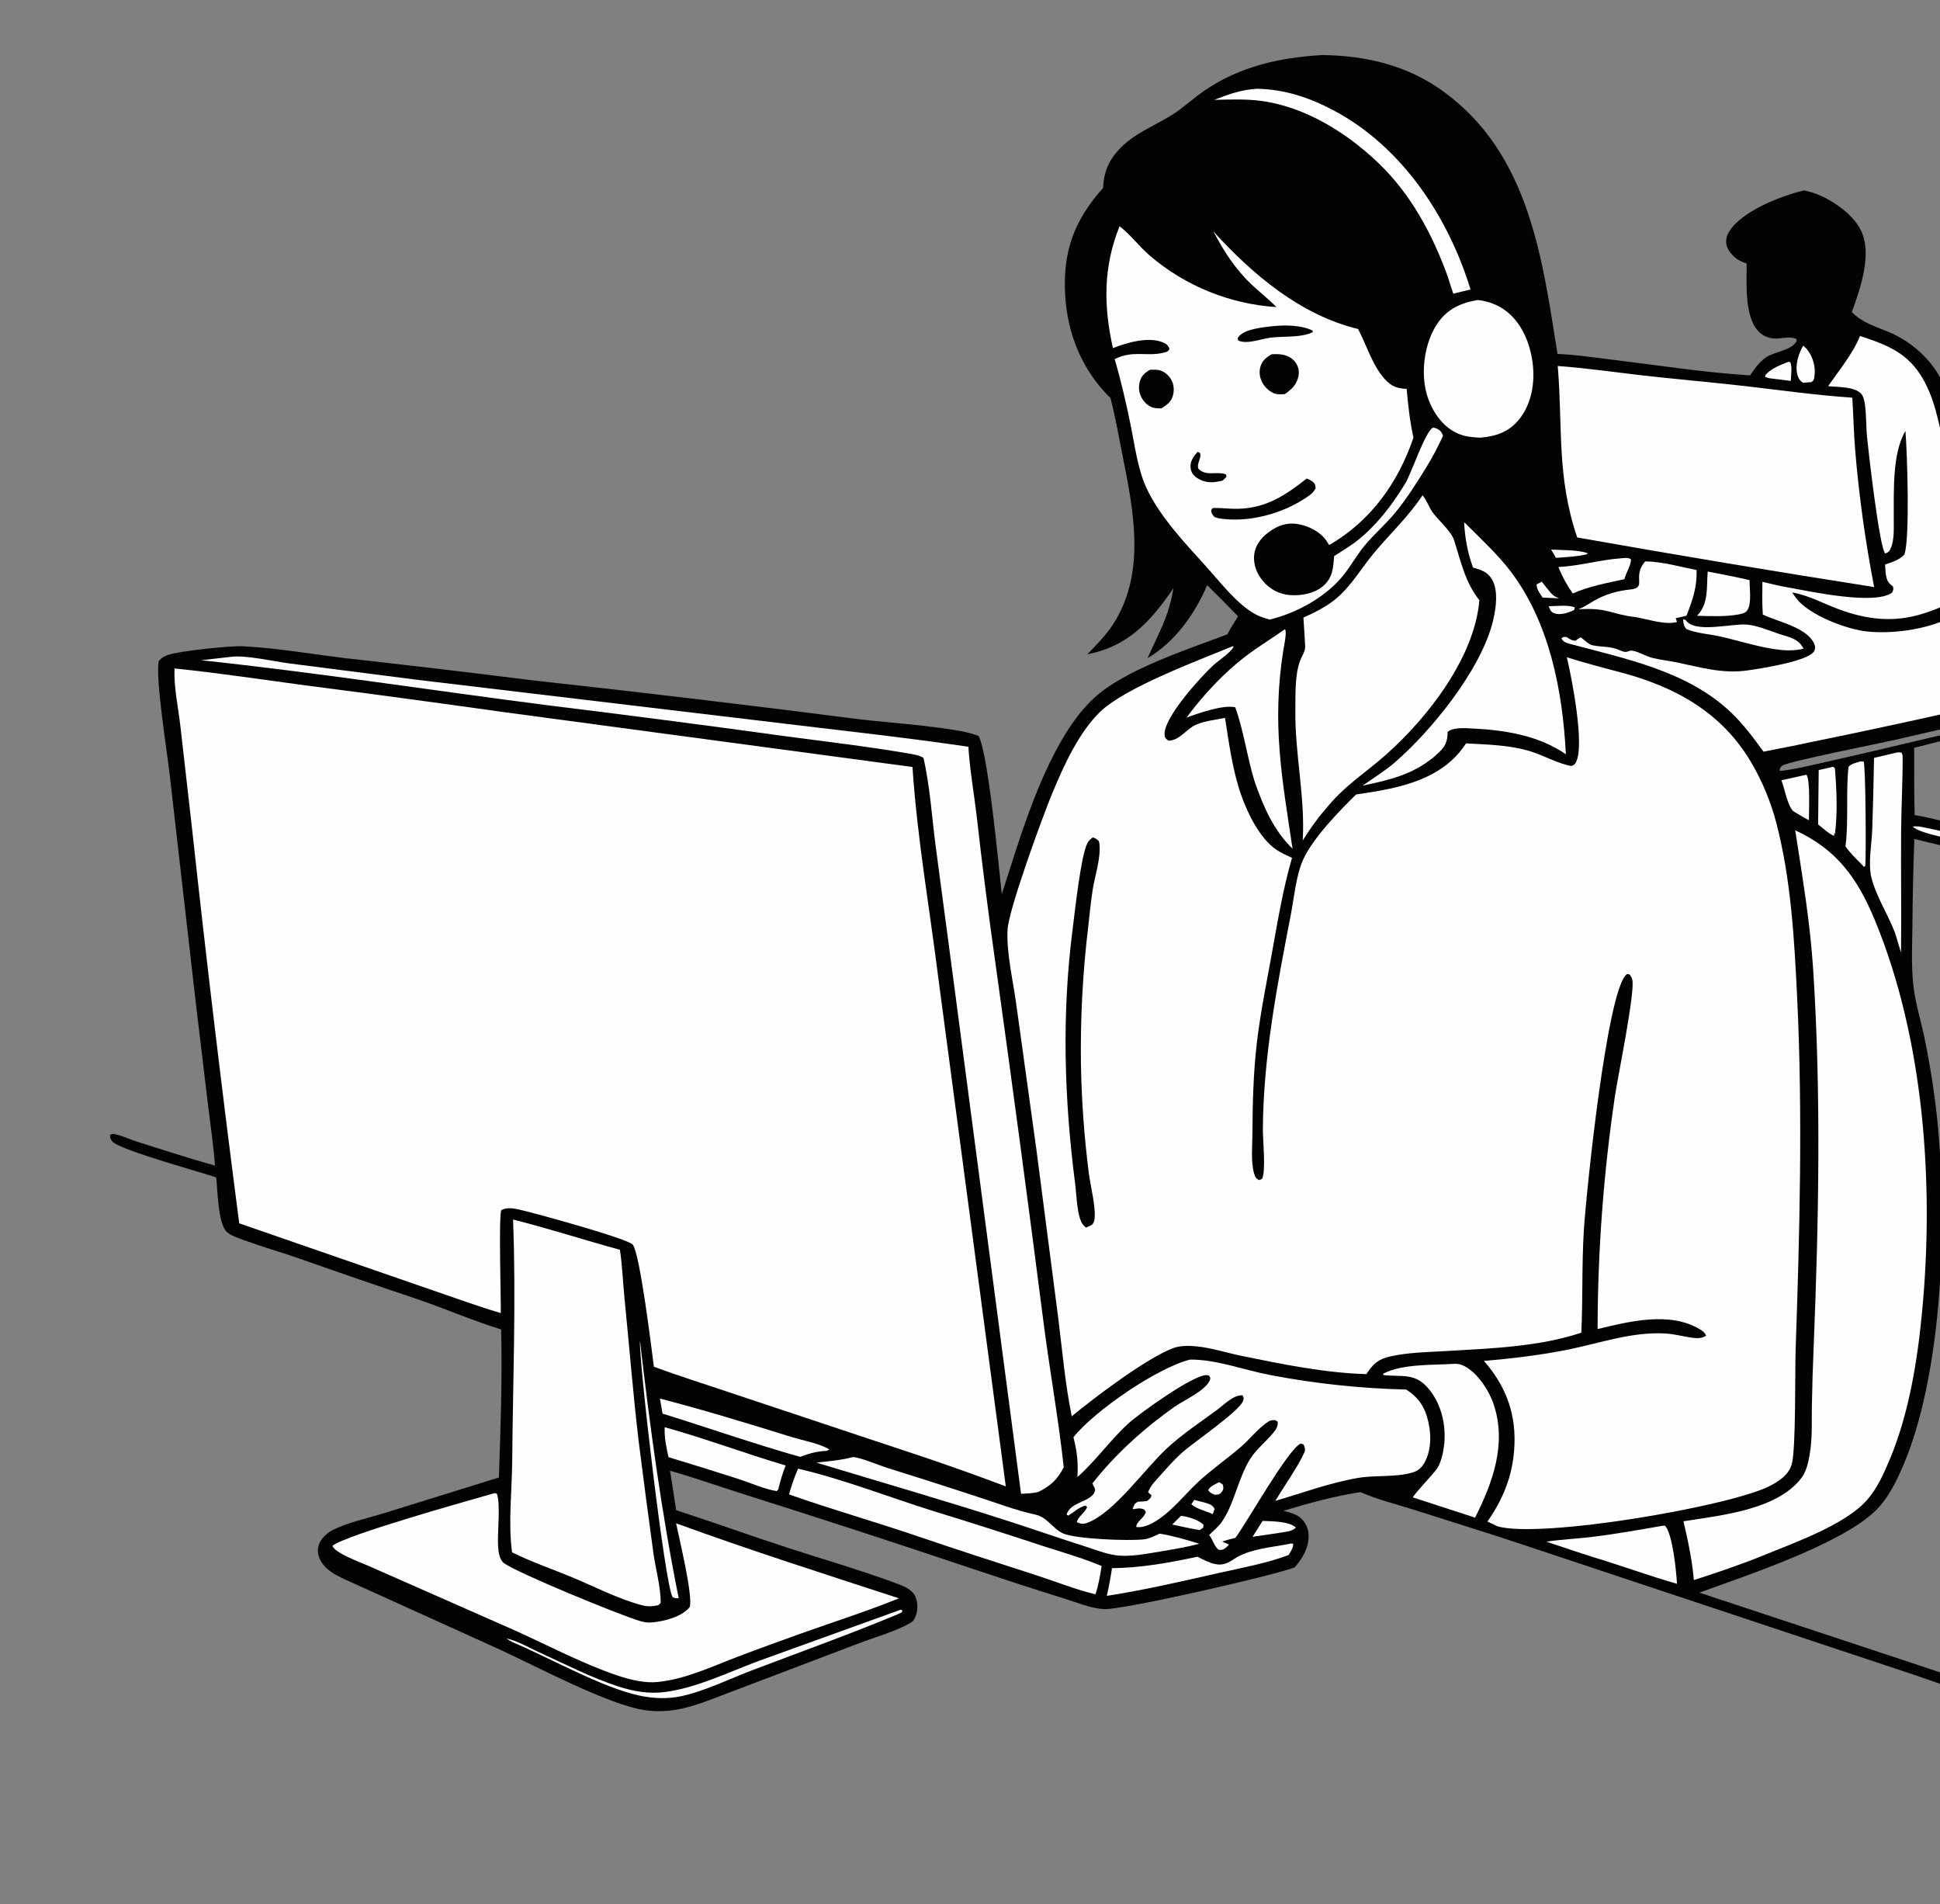 <?xml version="1.0" encoding="UTF-8"?> <svg xmlns="http://www.w3.org/2000/svg" width="748" height="734" viewBox="0 0 748 734" fill="none"><rect x="0" y="0" width="748" height="734" fill="#808080" stroke="none"/><g clip-path="url(#clip0_489_1250)"><path d="M509.76 21.223C526.62 21.412 542.545 25.143 556.405 35.171C589.47 59.096 594.615 99.01 600.51 136.434C607.675 136.713 614.9 137.843 622.02 138.705C639.475 140.817 657.215 143.619 674.745 144.696C676.535 142.131 678.37 139.454 681.015 137.688C684.4 135.427 690.94 135.143 692.815 131.315L692.49 130.611C689.99 129.553 687.32 130.465 684.72 130.506C682.345 130.543 679.955 129.642 678.26 127.976C672.45 122.276 673.5 109.087 673.44 101.575C672.465 101.211 671.455 100.848 670.545 100.351C668.595 99.29 666.1 96.656 665.675 94.418C665.295 92.427 665.775 90.766 666.83 89.082C671.715 81.281 687.175 75.334 695.64 73.385C696.685 73.624 697.721 73.901 698.745 74.216C705.57 76.37 714.195 82.186 717.435 88.641C722.05 97.831 717.23 111.33 713.995 120.331C718.345 124.537 722.815 125.722 728.24 127.974C737.81 131.946 746.72 140.291 750.14 150.261C751.635 154.632 752.305 159.664 754.075 163.845L755.13 164.04C755.395 163.864 755.72 163.755 755.93 163.514C756.51 162.84 751.885 142.983 753.425 137.767C754.115 135.446 755.135 134.78 757.17 133.637C757.35 133.535 757.535 133.436 757.72 133.335C776.335 133.855 795.195 135.939 813.765 137.391C820.735 137.936 830.77 137.62 837.26 139.296C840.55 140.145 842.05 142.13 844.57 144.141C849.77 140.489 852.75 142.917 856.32 140.906C856.275 140.602 856.31 140.277 856.19 139.995C855.89 139.299 846.76 133.448 844.875 129.794C843.97 128.036 845.14 125.903 845.15 123.983C845.18 118.519 843.365 113.803 845.465 108.372C847.225 103.835 850.945 101.187 855.225 99.224C861.31 96.436 867.19 96.591 873.375 99.021C879.42 101.396 883.84 106.041 886.245 112.052C890.99 123.889 880.56 126.182 876.675 135.265C876.88 137.397 878.63 139.637 879.72 141.463C908.6 143.284 938.35 141.185 966.95 143.124C968.62 148.883 969.03 155.679 969.93 161.629C971.45 171.687 974.135 182.394 973.97 192.534L973.46 192.661L973.795 193.225C968.565 194.767 948.63 192.288 942.085 191.87C942.515 195.47 942.52 199.188 942.685 202.814C953.045 203.984 963.365 205.561 973.705 206.877C977.835 207.402 982.63 207.246 986.595 208.36C987.945 208.74 988.59 209.34 989.31 210.539C989.52 211.862 989.445 212.615 989.075 213.901C986.56 217.045 935.65 229.738 926.805 233.04L926.04 233.329C924.26 235.649 923.005 238.177 921.68 240.771C922.6 242.703 923.465 244.728 923.97 246.812C924.5 249.01 924.115 251.606 922.865 253.504C919.155 259.132 908.35 261.05 902.205 262.371C901.82 268.329 900.27 276.573 901.875 282.324C905.23 283.384 910.555 282.397 914.18 282.571C921.1 282.903 936.55 283.438 941.075 288.794C942.585 290.582 944.375 293.644 943.94 296.109C943.73 297.321 943.31 298.42 942.19 299.063C940.98 299.758 939.345 299.879 938 299.563C933.735 298.558 935.425 294.155 933.33 291.551C931.51 289.285 911.815 289.026 908.035 288.961C914.285 293.526 923.18 298.771 925.455 306.66C925.94 308.339 926.165 310.441 925.135 311.974C924.46 312.983 923.35 313.525 922.16 313.642C920.49 313.807 918.62 313.133 917.545 311.808C915.78 309.632 916.345 305.531 916.375 302.883C912.165 299.031 902.765 293.034 897.64 290.239C896.82 290.938 895.99 291.611 895.125 292.253C890.35 295.788 883.4 298.845 877.405 297.834C875.48 297.51 873.89 296.943 872.73 295.374C873.72 292.615 878.745 291.412 881.265 289.879L881.805 289.544C881.03 288.373 880.41 287.271 879.82 285.998C880.185 284.299 880.975 283.782 882.155 282.537C879.295 276.978 874.535 271.217 873.325 265.044C873.025 263.528 872.685 262.023 872.36 260.512C871.67 259.899 871.8 259.846 870.81 259.745C869.46 262.039 869.87 268.37 869.71 271.274C868.976 284.445 868.409 297.624 868.01 310.809C867.815 316.305 868.2 322.22 867.52 327.633C867.365 328.845 867.055 330.204 866.335 331.214C865.675 332.134 865.465 332.179 864.425 332.394C863.205 331.419 862.78 330.504 862.53 328.953C861.785 324.329 862.87 318.535 863.095 313.825C863.53 304.674 866.235 253.805 864.975 249.531C864.49 247.894 864.025 246.989 864.76 245.378C866.075 244.44 867.295 243.927 868.84 243.468C873.125 242.196 877.705 241.778 882.045 240.597L926.935 228.188C933.975 226.227 941.095 224.548 948.075 222.38C939.975 221.267 931.805 220.669 923.715 219.478C913.49 217.972 882.14 209.69 874.045 214.008C874.03 214.648 874.05 215.375 873.955 216.014C873.765 217.258 873.705 217.948 872.58 218.648C869.54 220.545 860.3 221.535 856.785 220.945C856.195 219.948 856.26 220.004 856.53 218.868C860.245 215.889 865.965 218.547 869.865 216.484C871.16 215.797 871.205 215.654 871.555 214.323C871.025 212.946 870.51 211.766 870.525 210.261C874.35 205.032 891.74 209.102 898.2 205.843C898.64 205.308 898.94 204.822 899.11 204.14C901.14 196.071 901.585 160.622 897.575 154.37C893.505 148.02 887.025 147.008 880.215 145.652C878.545 148.601 876.485 151.272 874.295 153.849C871.69 156.91 868.31 160.371 864.04 160.544C857.07 160.826 860.49 152.732 857.56 150.145C853.435 152.271 849.52 156.274 845.845 159.17C846.505 164.637 847.63 169.962 848.835 175.326C850.155 172.234 851.695 169.342 853.335 166.409C852.795 171.52 851.755 191.569 850.37 195.084C847.97 201.185 840.925 199.966 835.955 202.043L836.195 203.386C836.73 204.136 837.1 204.592 837.93 205.039C841.2 206.796 848.445 205.492 851.685 204.165C856.775 202.082 859.425 199.091 861.575 194.22C865.12 195.302 868.58 196.884 872.02 198.276C876.5 197.602 880.97 196.473 885.405 195.532C886.22 188.028 886.855 180.593 888.89 173.299C889.36 171.606 890.08 168.408 891.615 167.552C892.225 169.179 892.185 170.957 892.155 172.676C892.065 177.926 891.765 190.555 890.82 195.243C890.52 196.732 889.805 198.111 888.675 199.139C884.79 202.682 870.26 202.996 864.98 202.849L864.975 202.848C862.395 205.86 851.895 209.208 851.075 211.17L852.365 212.259C852.39 213.979 849.18 216.647 847.9 218.034C850.27 218.036 853.375 217.824 855.49 219.026C856.39 219.537 856.075 219.24 856.425 220.344L855.765 221.522C854.835 221.943 854.24 222.104 853.235 222.028C851.4 221.89 849.485 222.164 847.695 221.792C846.83 221.613 846.78 221.151 846.31 220.466C841.3 220.814 836.655 223.751 831.705 224.589C828.255 225.173 824.635 224.372 821.17 224.899C808.21 226.868 794.955 229.917 782.2 233.001C799.335 237.156 816.975 239.723 834.325 242.848C844.31 244.646 854.325 245.901 863.82 249.626C863.905 253.868 862.29 258.002 861.94 262.244C861.095 272.384 860.375 314.445 857.26 321.025C856.005 323.686 852.47 327.232 849.635 328.233C848.38 328.677 847.835 328.56 846.65 328.047C845.87 326.611 845.99 325.548 846.465 324.05C847.87 319.628 850.99 315.989 852.42 311.462C857.055 296.739 857.915 271.306 857.7 255.85C853.175 255.453 825.1 263.459 818.48 265.018L730.325 285.271C724.07 286.711 689.53 293.475 687.235 295.122C686.29 295.804 686.325 296.06 686.125 297.144L687.455 297.061L687.415 297.079C693.875 296.207 700.29 294.526 706.65 293.111C719.915 290.159 733.1 286.942 746.335 283.854C782.186 275.734 817.966 267.303 853.67 258.561C854.61 267.862 850.455 277.743 848.905 286.972C847.81 293.491 842.29 341.859 841.77 342.789C841.09 343.994 840.815 344.134 839.6 344.604C838.82 344.449 838.36 344.539 837.82 343.889C836.84 342.719 836.795 341.239 836.84 339.779C836.985 335.109 838.305 330.224 838.985 325.586C839.89 319.384 840.475 313.107 841.285 306.886C839.125 308.516 837.21 308.948 834.645 309.603C835.61 316.377 837.545 321.992 837.37 329.004C832.59 330.389 819.255 333.324 814.715 330.599C813.62 329.944 813.545 329.684 813.33 328.534C814.455 324.219 820.87 321.28 823.77 318.019C826.045 315.462 827.055 311.882 829.6 309.003C828.655 295.101 827.845 281.356 826.34 267.475C796.95 274.589 767.32 280.634 738.045 288.258L738.075 306.019L738.235 314.203C743.09 314.945 747.935 316.349 752.75 317.359C758.25 318.515 763.945 319.291 769.365 320.785C770.965 321.226 772.65 321.537 773.51 323.012C772.905 324.294 772.23 325.492 771.505 326.708C771.295 330.804 776.825 332.374 777.465 336.214C777.67 337.449 777.32 339.049 776.575 340.059C775.785 341.129 774.585 341.689 773.29 341.829C771.095 342.069 768.895 341.144 767.295 339.679C764.38 337.004 763.61 333.504 763.445 329.719L763.42 329.004C755.005 327.872 746.395 325.288 738.105 323.414C737.699 334.626 737.451 345.844 737.36 357.064C737.27 364.259 736.945 371.574 737.6 378.744C738.21 385.459 740.29 392.184 741.745 398.769C743.425 406.68 744.802 414.652 745.875 422.669C751.475 463.649 750.055 530.654 732.225 568.504C729.92 573.404 727.14 578.429 723.23 582.249C709.84 595.334 673.12 607.399 655.22 613.914L726.95 637.644L761.195 649.019C766.545 650.804 772.13 652.219 777.365 654.279C778.93 654.899 780.645 655.784 781.795 657.034C782.535 657.839 782.67 657.884 782.575 658.999C778.62 660.169 744.95 647.874 737.675 645.484L586.99 595.364C573.125 590.749 559.1 586.399 545.165 581.979C538.31 579.804 531.095 578.059 524.515 575.159C514.57 576.714 504.47 579.434 494.846 582.369C496.976 582.949 499.621 583.544 501.325 584.989C502.294 585.815 503.081 586.834 503.636 587.98C504.191 589.127 504.502 590.376 504.55 591.649C504.765 596.324 502.195 600.874 499.138 604.209C491.061 607.324 432.681 620.694 425.615 620.274C420.535 619.974 414.991 617.624 410.125 616.124C398.153 612.439 386.297 608.484 374.411 604.534C345.619 594.854 316.737 585.442 287.771 576.299C277.958 573.209 268.228 569.744 258.336 566.924C259.199 571.964 259.905 577.049 260.681 582.104C275.041 586.789 289.266 591.934 303.644 596.604C317.699 601.169 332.211 605.349 346.034 610.499C348.589 611.454 351.873 612.794 352.964 615.509C353.989 618.064 353.955 621.064 352.809 623.559C352.371 624.514 351.859 625.139 350.931 625.664C344.904 629.054 337.012 631.164 330.504 633.699L273.951 655.179C265.488 658.374 257.773 660.554 248.608 659.209C234.521 657.144 206.952 642.394 192.697 635.849L134.983 609.714C130.367 607.624 124.693 605.274 122.943 600.029C122.319 598.159 122.457 596.229 123.361 594.484C124.412 592.444 126.374 590.734 128.41 589.729C134.478 586.729 141.695 585.269 148.152 583.259L192.366 569.529C192.994 550.564 193.682 531.439 193.228 512.464C182.412 509.134 171.807 504.519 161.07 500.844C145.431 495.594 129.832 490.227 114.274 484.744C107.887 482.559 101.383 480.694 95.041 478.384C92.924 477.614 89.236 476.464 87.567 474.989C83.998 471.834 83.941 458.859 83.354 453.859C76.903 451.649 45.919 443.224 43.29 439.979C42.576 439.094 42.393 438.534 42.453 437.394C43.485 436.994 43.788 437.039 44.899 437.324C47.799 438.079 50.583 439.384 53.449 440.279C63.239 443.329 72.99 446.584 82.885 449.279C82.308 441.399 81.111 433.529 80.172 425.684L75.415 385.909L65.41 298.486C64.374 289.377 59.932 261.946 61.188 254.876C62.246 253.531 63.458 252.881 65.067 252.36C69.469 250.933 88.782 248.851 93.778 249.118C106.907 249.819 120.293 252.148 133.371 253.731C157.359 256.397 181.328 259.233 205.276 262.24C247.519 266.878 289.719 271.907 331.869 277.325C341.237 278.479 370.32 280.42 377.322 283.722C381.038 290.546 385.131 334.394 386.256 344.709C391.376 328.87 395.984 313.199 402.874 298C407.461 287.883 413.657 276.578 421.926 268.975C433.719 258.131 458.003 250.271 473.218 244.535C474.464 242.143 475.931 239.863 477.336 237.562C473.431 233.506 469.465 229.51 465.439 225.575C460.739 236.647 452.978 247.514 442.466 253.7C446.91 243.599 450.596 237.939 452.431 226.746C443.755 239.442 434.944 249.217 419.211 252.21C423.224 248.109 427.195 244.096 430.13 239.114C441.5 219.817 437.106 197.154 432.997 176.489C431.471 168.813 430.117 161.042 428.177 153.459C417.343 142.842 411.612 129.018 410.71 113.989C409.686 96.926 414.143 85.022 425.323 72.401C425.571 66.582 427.351 62.083 431.341 57.738C437.034 51.54 444.709 48.744 451.689 44.416C456.189 41.625 460.101 37.85 464.491 34.863C478.2 25.536 493.461 22.177 509.76 21.223Z" fill="#040203"></path><path d="M469.984 571.359C470.587 571.549 470.987 571.914 471.491 572.289C471.691 573.304 471.862 573.934 471.212 574.884C470.318 576.184 469.732 576.104 468.311 576.179C467.239 575.674 466.476 575.434 465.838 574.384C466.58 572.879 468.521 572.189 469.984 571.359Z" fill="#FEFEFE"></path><path d="M460.475 578.145C462.282 578.72 464.204 579.03 465.973 579.685C467.173 580.125 467.764 580.575 468.323 581.695L467.575 583.655C465.06 582.43 461.355 581.71 459.345 579.835L460.475 578.145Z" fill="#FEFEFE"></path><path d="M594.495 224.234C595.36 225.389 596.265 226.51 597.17 227.636C598.305 229.048 599.005 229.819 600.745 230.456C600.88 230.506 601.02 230.55 601.155 230.597L600.495 230.617L594.785 230.352C593.74 228.664 592.475 227.265 592.46 225.25L594.495 224.234Z" fill="#FEFEFE"></path><path d="M597.13 233.671C599.94 233.655 604.735 233.052 607.22 234.154L606.935 235.152C604.715 236.188 601.445 237.37 599.035 236.288C597.76 235.718 597.605 234.855 597.13 233.671Z" fill="#FEFEFE"></path><path d="M598.07 211.855C602.485 212.092 607.96 211.89 612.145 213.206L611.845 213.671C607.945 214.565 603.93 214.745 599.95 215.041L598.07 211.855Z" fill="#FEFEFE"></path><path d="M455.342 584.324C457.962 584.539 462.278 585.909 464.052 587.809L463.913 588.869L462.533 589.794C459.001 589.229 455.478 588.389 451.972 587.669L455.342 584.324Z" fill="#FEFEFE"></path><path d="M689.625 139.438L690.26 139.642C691.105 141.477 690.53 144.798 690.45 146.836L682.135 145.789L680.555 145.293L680.73 144.491C683.02 141.962 686.52 140.663 689.625 139.438Z" fill="#FEFEFE"></path><path d="M486.82 586.27C490.322 586.415 497.114 586.385 499.65 588.835C498.14 590.345 496.167 590.36 494.142 590.74L482.942 592.395L486.82 586.27Z" fill="#FEFEFE"></path><path d="M695.26 133.27C696 133.859 696.658 134.545 697.215 135.309C699.11 137.919 700.085 141.734 699.595 144.923C699.4 146.231 699.485 146.525 698.415 147.285L695.175 147.533C693.95 146.753 693.355 145.775 692.985 144.357C692.065 140.821 693.43 136.285 695.26 133.27Z" fill="#FEFEFE"></path><path d="M737.5 318.611C738.25 318.547 738.99 318.493 739.745 318.567C742.03 318.792 769.095 325.013 769.135 325.063C769.705 325.803 769.175 328.046 769.525 328.951C770.405 331.236 772.72 332.211 774.085 334.061C775.45 335.911 775.205 337.486 775.015 339.651C774.82 339.646 774.625 339.641 774.43 339.631C763.57 338.986 770.62 328.547 765.765 326.662C759.99 324.418 740.535 321.991 737.5 318.611Z" fill="#FEFEFE"></path><path d="M696.445 298.641C696.47 298.658 696.505 298.667 696.525 298.692C698.035 300.665 697.44 313.035 697.46 316.182C695.39 315.109 693.405 313.875 691.405 312.67C689.1 310.281 688.13 304.072 686.855 300.779L696.445 298.641Z" fill="#FEFEFE"></path><path d="M246.744 516.77C250.578 549.875 255.105 583.355 261.68 616.03C260.6 616.09 260.346 616.13 259.334 615.65C256.325 610.915 246.336 524.785 246.744 516.77Z" fill="#FEFEFE"></path><path d="M706.625 295.609C707.245 295.723 706.915 295.582 707.49 296.256C708.14 304.337 708.56 313.5 707.48 321.534L707.075 321.157L707.28 322.099C706.405 322.123 705.39 321.203 704.64 320.727L701.005 317.813L701.23 296.835L706.625 295.609Z" fill="#FEFEFE"></path><path d="M648.91 238.723L649.925 239.019C653.455 244.277 667.725 240.256 673.52 240.758C677.535 241.106 682.025 243.033 685.86 244.322C689.9 245.681 693.39 246.064 695.38 250.062C692.64 250.723 689.835 250.84 687.035 250.572C679.06 249.81 671 247.083 663.18 245.328C658.985 244.387 654.225 244.156 650.27 242.514C649.145 241.333 649.11 240.262 648.91 238.723Z" fill="#FEFEFE"></path><path d="M624.96 215.205C626.45 215.122 627.495 214.813 628.815 215.55C629.045 217.466 627.09 220.581 626.525 222.579L626.34 223.245C619.74 224.717 612.6 225.984 606.415 228.769C604.12 225.535 602.34 222.248 600.86 218.57C608.975 218.165 616.845 215.814 624.96 215.205Z" fill="#FEFEFE"></path><path d="M717.35 293.516L718.56 293.556C719.355 295.193 719.535 330.435 719.185 333.79L718.705 334.145L717.265 332.65C715.22 330.605 713.22 328.645 711.565 326.268C712.835 316.047 711.65 305.77 712.72 295.609C713.805 294.321 715.775 293.989 717.35 293.516Z" fill="#FEFEFE"></path><path d="M658.44 220.309C663.84 221.355 669.24 222.373 674.595 223.633C674.5 226.711 675.47 232.533 673.775 235.119C672.87 236.502 671.785 236.476 670.3 236.861C665.04 237.789 659.65 237.501 654.335 237.364C658.935 232.528 657.91 226.505 658.44 220.309Z" fill="#FEFEFE"></path><path d="M347.259 620.496L347.915 620.716L347.763 621.466C347.159 621.771 346.57 622.066 345.945 622.326C327.645 629.956 308.789 636.716 290.241 643.746C281.517 647.051 271.748 651.881 262.758 653.821C257.348 654.991 251.75 654.731 246.362 653.561C232.1 650.476 211.964 639.081 197.763 633.066C196.85 632.641 196.047 632.116 195.206 631.566C199.321 632.396 203.631 634.966 207.466 636.716C217.563 641.321 227.84 646.666 238.408 650.086C244.36 652.011 250.146 653.011 256.386 652.221C268.578 650.676 281.099 644.476 292.572 640.231L347.259 620.496Z" fill="#FEFEFE"></path><path d="M254.438 539.109C271.483 543.519 288.386 548.704 305.199 553.924C309.467 555.244 316.066 556.404 319.796 558.729L318.723 559.254C315.015 559.414 311.94 560.279 308.505 561.574C290.699 556.579 273.141 550.374 255.461 544.914L254.438 539.109Z" fill="#FEFEFE"></path><path d="M497.109 595.12C497.945 594.895 497.443 594.965 498.631 595.085C498.617 596.805 497.684 597.925 496.858 599.415C488.253 602.655 478.835 604.325 469.871 606.355C455.546 609.59 441.272 612.895 426.749 615.165C427.56 611.61 428.216 608.08 428.758 604.475C439.905 604.385 450.835 602.39 461.701 600.08C463.874 601.175 466.109 602.39 468.508 602.9C471.532 603.54 473.476 602.485 475.954 600.87C481.926 596.975 490.151 596.505 497.109 595.12Z" fill="#FEFEFE"></path><path d="M256.295 550.145C271.965 554.5 287.292 560.3 302.922 564.9C301.808 567.69 301.005 570.454 300.249 573.354C300.051 574.359 300.261 573.859 299.495 574.789C294.621 573.979 289.506 571.665 284.755 570.115C275.775 567.231 266.772 564.422 257.745 561.69C256.93 557.895 256.075 554.045 256.295 550.145Z" fill="#FEFEFE"></path><path d="M640.83 588.175L641.945 588.105C644.925 591.1 646.36 606.09 646.59 610.51C635.625 607.395 624.885 603.39 613.95 600.135C608.029 598.222 602.12 596.268 596.225 594.276C602.095 593.376 608.11 593.145 614.02 592.42C623 591.32 631.915 589.715 640.83 588.175Z" fill="#FEFEFE"></path><path d="M634.33 216.402C640.695 216.437 647.865 218.488 654.135 219.735C654.385 226.387 652.57 231.309 650.25 237.351C648.86 237.644 647.475 237.96 646.095 238.298L646.59 239.745C641.99 241.073 635.115 238.57 630.38 237.842C621.215 236.811 619.745 234.082 608.555 234.886C610.82 233.997 612.435 232.797 614.505 231.616C619.12 228.984 623.485 227.776 628.715 227.213C635.085 226.527 629.395 222.555 633.985 216.821C634.1 216.68 634.215 216.542 634.33 216.402Z" fill="#FEFEFE"></path><path d="M731.315 290.075C731.965 289.972 732.45 290.012 733.1 290.07C733.42 290.588 733.595 290.99 733.595 291.61C733.64 301.131 733.09 310.707 733.01 320.239C732.88 335.884 733.17 351.529 732.965 367.174L730.66 359.574C727.975 352.539 723.33 345.459 721.545 338.229C720.23 332.894 721.67 325.361 721.865 319.842C722.183 310.613 722.418 301.382 722.57 292.149L731.315 290.075Z" fill="#FEFEFE"></path><path d="M328.801 561.664C331.605 561.719 338.707 564.754 341.992 565.799C353.742 569.463 365.465 573.215 377.159 577.054C384.316 579.374 391.746 582.229 399.102 583.814C403.965 584.864 405.799 589.244 409.882 591.084C414.726 593.269 435.303 594.074 441.112 593.359C443.2 593.104 445.22 592.049 447.111 591.169C452.243 591.994 457.445 593.544 462.402 595.074C457.864 596.279 453.292 597.059 448.67 597.849C442.746 598.754 435.947 600.344 429.981 599.464C425.981 598.879 421.8 597.179 417.936 595.954C408.155 592.864 398.489 589.469 388.733 586.324C364.203 578.409 339.437 571.289 314.781 563.794C319.507 563.259 324.192 562.904 328.801 561.664Z" fill="#FEFEFE"></path><path d="M484.649 34.215C495.299 34.419 504.83 37.59 514.195 42.551C540.515 56.5 558.41 83.517 566.985 111.598C564.76 112.095 562.55 112.671 560.335 113.216L558.1 106.316C552.21 90.178 544.015 74.865 531.485 62.858C519.345 51.221 503.27 41.165 486.339 38.908C480.306 38.104 474.243 38.354 468.177 38.496C473.832 36.284 478.523 34.598 484.649 34.215Z" fill="#FEFEFE"></path><path d="M495.435 242.531C496.298 243.516 495.05 249.044 494.792 250.699C490.37 278.994 494.212 299.484 498.362 327.154C491.049 320.042 487.209 311.08 483.857 301.612C480.856 292.135 479.63 281.886 476.266 272.638C471.72 271.546 461.968 274.955 457.488 276.616C463.84 267.972 471.888 259.353 480.455 252.84C485.254 249.191 490.506 246.023 495.435 242.531Z" fill="#FEFEFE"></path><path d="M560.775 525.715C562.235 525.635 563.405 525.965 564.695 526.63C569.73 529.235 574.155 536.09 575.885 541.25C581.025 556.535 575.575 571.38 568.75 585.005L544.78 577.22C544.705 576.465 553.12 567.665 554.155 565.995C555.59 563.68 556.33 560.52 556.7 557.845C557.76 550.26 556.07 541.97 551.29 535.89C545.805 528.91 540.935 530.885 533.37 530.045L533.31 529.52C540.71 525.64 552.43 526.265 560.775 525.715Z" fill="#FEFEFE"></path><path d="M307.71 566.125C325.308 570.255 342.4 576.98 359.627 582.405C373.727 586.732 387.78 591.209 401.784 595.835C409.454 598.33 417.326 600.53 424.761 603.66C424.153 607.275 423.572 611.095 422.35 614.555C414.603 612.675 407.075 609.665 399.492 607.2C384.326 602.28 369.189 597.445 354.101 592.285C337.558 586.625 320.702 581.89 304.225 576.045C305.181 572.6 306.289 569.4 307.71 566.125Z" fill="#FEFEFE"></path><path d="M569.685 115.656C573.606 115.997 577.357 117.418 580.52 119.76C586.805 124.458 590.02 132.466 590.95 140.068C591.875 147.587 590.53 155.872 585.575 161.838C581.6 166.631 576.665 168.232 570.685 168.708C566.54 168.529 563.175 168.1 559.62 165.783C554.325 162.335 550.79 155.825 549.58 149.741C547.99 141.733 549.59 131.46 554.24 124.669C558.055 119.098 563.24 116.763 569.685 115.656Z" fill="#FEFEFE"></path><path d="M564.525 201.352C564.65 201.448 564.785 201.529 564.895 201.639C570.61 207.333 577.475 213.738 582.335 220.102C597.435 239.881 602.54 266.413 603.745 290.739C592.91 283.301 579.67 281.329 566.805 280.766C564.3 280.656 560.085 280.387 558.145 282.154C558.135 282.436 558.13 282.717 558.12 282.999C557.93 287.542 555.925 289.046 552.75 291.889C544.345 298.723 535.74 300.617 525.355 302.857C529.605 299.853 533.96 297.226 537.905 293.796C552.13 281.443 570.175 258.948 575.205 241.025C576.605 236.037 578.055 227.952 575.24 223.309C573.48 220.399 571.07 219.643 567.96 218.79C565.86 213.143 564.83 207.353 564.525 201.352Z" fill="#FEFEFE"></path><path d="M458.831 524.089C468.946 523.954 479.939 528.219 489.926 530.074C507.155 533.357 524.626 535.215 542.16 535.629C546.17 538.109 548.8 541.444 550.165 545.979C551.87 551.649 552.2 558.579 549.19 563.879C548.055 565.874 546.655 567.029 544.455 567.654C537.98 569.504 530.485 568.564 523.83 569.664C513.115 571.444 502.135 575.494 491.694 578.559C494.802 573.399 500.67 565.014 502.88 559.949C503.415 558.719 503.1 557.984 502.635 556.814L501.56 556.434C496.714 558.409 480.914 586.674 476.322 592.809C474.59 593.204 472.915 593.659 471.226 594.209C471.949 594.544 472.666 594.884 473.409 595.174C473.541 595.224 473.675 595.269 473.808 595.319C473.515 595.759 473.437 595.929 472.995 596.319C471.996 597.204 471.165 597.584 469.894 597.414C468.311 596.209 467.695 593.804 466.515 592.139L466.203 591.704C467.807 590.139 469.748 588.514 471.038 586.694C475.872 579.869 477.416 569.754 481.968 562.464C484.233 558.834 487.997 555.814 490.766 552.504C491.984 551.049 492.797 549.954 492.635 548.029L491.702 547.429C490.826 547.434 490.009 547.389 489.228 547.864C485.476 550.149 481.932 554.699 478.526 557.654C473.083 562.374 467.147 566.434 461.864 571.364C457.026 575.879 452.786 581.334 447.394 585.189C444.968 586.924 441.198 589.124 438.098 588.599C438.037 586.594 441.28 585.069 441.797 582.794L441.137 581.854C439.729 581.304 438.995 581.369 437.568 581.659C436.942 581.784 437.25 581.844 436.705 581.519L437.538 579.679L438.729 578.869C439.881 578.829 441.014 578.754 442.162 578.649C443.231 577.804 443.643 577.704 443.989 576.409L442.677 575.224C443.409 572.804 445.871 570.434 447.526 568.564C450.228 565.514 452.927 562.444 455.993 559.749C460.25 556.004 477.913 543.929 479.289 540.029C479.668 538.959 479.577 538.829 479.097 537.879C475.689 537.534 471.935 541.499 469.233 543.489C462.769 548.249 455.966 552.734 450.042 558.174C441.58 565.939 429.474 583.309 419.128 587.034C417.562 587.599 416.695 587.444 415.21 586.774C415.456 584.819 418.353 583.054 419.162 580.974L418.587 580.379C416.279 580.754 413.925 583.029 411.856 584.219L411.237 583.814C412.829 578.699 420.543 579.149 422.143 574.919C422.472 574.049 421.811 573.094 421.417 572.309C421.339 572.154 421.256 571.999 421.176 571.844C429.99 560.584 441.268 550.414 452.934 542.234C456.508 539.729 465.094 535.939 466.541 531.834C466.813 531.059 466.516 530.914 466.171 530.254C465.681 530.104 465.667 530.069 465.066 530.069C459.847 530.099 439.131 544.959 434.934 548.824C428.002 555.209 422.521 563.079 415.41 569.374C415.772 563.744 415.285 559.499 413.887 554.024C421.864 543.929 446.173 527.244 458.831 524.089Z" fill="#FEFEFE"></path><path d="M548.475 190.93C549.97 192.57 550.97 195.553 552.345 197.461C554.645 200.652 559.54 204.719 560.685 208.334C563.255 216.423 564.97 224.608 570.395 231.351C568.595 253.273 550.635 276.477 534.535 290.775C525.64 298.672 518.56 302.56 510.735 312.312C507.595 315.91 504.82 319.926 502.29 323.975C503.26 307.172 499.255 290.692 499.446 273.896C499.514 267.971 499.189 259.978 501.355 254.491C502.02 252.81 503.31 250.991 503.23 249.156C503.06 245.457 502.795 241.754 502.555 238.058C507.1 236.001 511.605 233.801 515.42 230.536C521.195 225.599 525.05 218.778 529.885 213.008C536.19 205.485 543 199.204 548.475 190.93Z" fill="#FEFEFE"></path><path d="M190.775 575.535L191.619 575.835C193.054 580.35 191.719 590.645 192.046 595.91C192.18 598.07 192.456 601.07 194.29 602.505C198.924 606.14 239.244 622.67 246.819 624.88C248.606 625.4 249.892 625.56 251.754 625.365C256.37 624.89 262.939 623.19 265.924 619.495C267.326 615.415 261.729 592.355 260.673 587.185C289.073 597.545 317.857 606.73 346.595 616.105C334.193 621.14 321.247 625.255 308.626 629.745C300.528 632.66 292.455 635.56 284.412 638.63C274.537 642.4 264.202 647.295 253.591 648.36C248.602 648.86 243.085 647.535 238.37 645.96C224.881 641.455 211.602 634.395 198.644 628.535L141.824 603.49C138.922 602.195 129.269 598.765 128.161 595.88C133.172 591.69 181.332 578.23 190.775 575.535Z" fill="#FEFEFE"></path><path d="M88.912 253.21C94.629 252.397 105.334 254.924 111.54 255.733L160.977 262.06L302.268 278.917C325.987 281.785 349.733 284.374 373.374 287.852C373.903 296.525 375.473 305.355 376.511 314.006C378.672 333.188 381.111 352.337 383.829 371.448C390.342 418.079 396.59 464.747 402.573 511.448C404.953 529.493 408.185 547.508 410.142 565.593C407.621 570.428 405.223 572.598 400.443 575.063C398.164 575.648 396.013 575.718 393.678 575.798L368.158 381.823L360.681 325.546C359.273 314.562 358.54 302.956 356.074 292.17C354.494 291.059 351.861 290.717 349.952 290.39C334.115 287.681 318.033 285.835 302.103 283.696C271.941 279.543 241.748 275.614 211.528 271.908C166.852 266.191 122.333 259.274 77.535 254.5L88.912 253.21Z" fill="#FEFEFE"></path><path d="M197.817 470.086C211.61 473.576 225.277 478.006 239.022 481.756C239.956 487.891 240.16 494.261 240.783 500.451C242.66 519.091 244.113 537.841 246.358 556.436C248.153 570.65 250.028 584.853 251.983 599.046C252.847 605.041 254.797 611.916 254.742 617.896L253.82 618.771C253.646 618.801 253.472 618.836 253.297 618.866C253.03 618.911 252.762 618.951 252.494 618.996C250.578 619.321 249.229 619.226 247.337 618.726C238.288 616.316 229.175 611.581 220.522 607.971C212.894 604.791 204.813 602.066 197.434 598.381C195.904 587.036 197.392 574.721 197.49 563.236C197.757 532.156 199.027 501.161 197.817 470.086Z" fill="#FEFEFE"></path><path d="M600.61 141.082C611.01 141.839 621.405 143.332 631.76 144.538C644.99 146.08 658.26 147.18 671.495 148.678C685.705 150.288 699.895 152.329 714.17 153.297C714.625 159.97 714.735 166.656 715.275 173.33C716.76 191.106 719.21 208.787 722.615 226.297C684.391 220.305 646.227 213.932 608.13 207.179C600.13 183.654 602.595 164.729 600.61 141.082Z" fill="#FEFEFE"></path><path d="M717.165 129.512C725.905 132.42 733.475 135.004 739.23 142.697C742.055 146.475 744.12 151.12 745.56 155.589C749.5 167.783 757.865 213.857 755.945 224.92C755.35 228.352 753.9 230.486 751 232.44C748.225 234.307 745.055 235.373 741.9 236.401C730.58 240.089 720.145 238.97 709.025 234.872C703.315 232.767 697.685 229.656 691.69 228.492C691.47 228.449 691.25 228.413 691.025 228.373C691.52 229.162 692.025 229.948 692.6 230.685C697.605 237.145 712.12 242.678 720.145 243.454C731.845 244.585 748.84 241.885 758.01 234.228C777.837 238.296 797.739 241.993 817.705 245.317C828.85 247.248 840.53 248.485 851.425 251.41C833.035 256.478 814.135 260.385 795.54 264.665C763.06 272.143 730.395 279.544 697.73 286.156C691.835 287.473 685.87 288.561 679.95 289.743C676.085 284.432 672.165 279.134 667.385 274.594C650.6 258.649 626.745 253.939 605.175 248.163C603.745 247.779 602.79 247.439 602.02 246.085C602.825 245.352 603.005 245.57 604.05 245.555C605.22 246.322 606.06 247.023 607.53 246.954C608.225 246.354 608.65 246.057 609.5 245.649C610.48 246.406 612.645 248.415 613.77 248.678C617.525 249.554 620.855 248.946 624.59 250.677C627.72 252.126 627.475 250.549 629.42 250.832C631.7 251.163 634.56 252.953 636.985 253.57C640.2 254.387 643.54 254.707 646.79 255.393C655.84 257.304 664.41 259.793 673.755 258.436C678.485 257.749 697.345 254.927 699.485 250.978C700.01 250.011 699.925 249.104 699.49 248.133C696.67 241.828 685.57 239.717 679.685 236.905C679.37 232.699 679.485 228.478 679.525 224.264C682.765 225.067 686.03 225.851 689.315 226.432C698.18 227.999 722.57 233.358 729.505 228.473C730.05 227.323 730.125 227.279 729.86 226.05C729.555 225.814 729.253 225.573 728.955 225.328C726.78 223.512 727.095 220.285 726.815 217.612C729.455 216.69 732.28 215.904 734.23 213.807C736.47 208.309 735.355 174.128 734.67 166.114C729.5 174.842 730.25 189.621 730.17 199.647C730.14 203.254 730.48 207.901 729.06 211.241C728.525 212.495 728.14 212.906 726.885 213.37C724.68 211.439 720.325 173.244 719.875 168.546C719.455 164.205 719.655 159.643 718.97 155.361C718.785 154.231 718.475 152.866 717.745 151.949C715.34 148.929 708.535 149.267 704.86 148.847C708.985 142.885 714.475 136.234 717.165 129.512Z" fill="#FEFEFE"></path><path d="M692.18 320.062C708.255 327.457 716.215 338.596 722.89 354.716C741.87 400.586 745.76 456.395 741.12 505.365C739.305 524.465 736.11 544.625 728.685 562.425C726.41 567.875 723.75 573.84 719.78 578.3C711.4 587.71 692.275 594.496 680.625 599.266C671.62 602.956 662.36 606.085 653.105 609.07C652.43 601.325 650.84 593.951 649.085 586.401C663.505 584.121 685.42 582.055 694.755 569.475C696.83 566.675 697.63 561.845 698.075 558.425C698.77 553.13 698.5 547.565 698.59 542.225C698.727 534.373 698.967 526.522 699.31 518.675C701.235 470.495 702.21 422.105 699.115 373.951C697.91 355.226 695.015 338.486 692.18 320.062Z" fill="#FEFEFE"></path><path d="M431.666 87.215C435.938 90.469 439.313 95.125 443.442 98.641C457.135 110.289 474.219 117.21 492.158 118.376C489.141 115.309 485.679 112.605 482.542 109.645C476.265 103.723 471.88 96.834 467.875 89.248C483.015 105.865 501.415 121.426 523.625 126.826C526.92 133.023 529.11 140.782 533.84 146.032C536.515 148.998 538.455 149.67 542.365 149.913C542.92 156.229 543.59 162.493 544.985 168.685C539.08 186.063 528.5 200.859 512.5 210.096C512.127 209.483 511.735 208.882 511.325 208.293C508.91 204.873 504.395 202.645 500.325 202.006C495.843 201.3 492.267 202.74 488.751 205.461C486.021 207.574 483.9 210.457 483.551 213.97C483.195 217.544 484.583 221.092 486.829 223.831C489.414 226.985 493.025 228.986 497.092 229.365C501.39 229.765 506.62 228.878 510.01 226.021C513.885 222.748 514.015 219.064 514.395 214.381L519.67 210.975C528.755 205.206 536.265 195.497 541.795 186.407C544.275 182.333 549.465 166.331 552.565 164.793C553.14 164.949 553.83 165.093 554.355 165.399C555.505 166.071 555.985 166.778 556.385 168C554.46 172.099 552.435 176.12 550.04 179.97C546.18 186.181 542.18 192.634 537.445 198.223C534.115 202.155 530.24 205.591 526.855 209.469C523.67 213.118 521.295 217.427 518.34 221.265C511.705 229.887 499.956 236.369 489.519 238.832C487.593 238.249 485.617 237.677 483.854 236.686C476.773 232.704 470.547 224.463 465.148 218.497C457.015 209.511 446.782 198.753 441.822 187.625C438.595 180.382 437.534 171.662 435.948 163.908C434.187 155.296 432.258 146.862 429.775 138.426C436.977 134.829 442.248 137.636 448.984 135.878C450.169 135.569 450.343 135.458 450.954 134.474C450.401 133.302 449.942 132.669 448.714 132.116C443.03 129.555 434.579 132.037 429.107 134.185C425.459 117.763 425.351 102.906 431.666 87.215Z" fill="#FEFEFE"></path><path d="M461.793 174.152L462.699 174.631C463.389 176.628 461.337 178.362 462.043 180.655C465.128 183.817 469.008 181.482 472.734 182.878L472.871 183.798L471.418 185.252C470.408 185.487 469.413 185.713 468.381 185.824C465.645 186.117 462.964 185.492 460.821 183.677C459.574 182.62 459.017 181.305 459.015 179.662C459.011 177.539 460.41 175.616 461.793 174.152Z" fill="#040203"></path><path d="M491.048 125.685C495.959 125.286 501.505 125.29 506.06 127.387L506.21 127.985C502.28 130.12 495.428 129.611 490.935 130.046C487.005 130.266 481.005 132.988 477.382 131.237C477.238 130.474 477.08 130.506 477.528 129.881C479.814 126.691 487.439 126.143 491.048 125.685Z" fill="#040203"></path><path d="M443.432 142.516C444.291 142.507 445.152 142.494 446.011 142.55C448.034 142.685 449.742 143.83 450.966 145.416C452.393 147.264 452.826 149.467 452.406 151.746C451.864 154.681 450.209 155.89 447.809 157.421C446.972 157.417 446.11 157.419 445.281 157.29C443.31 156.982 441.596 155.551 440.532 153.923C439.285 152.016 438.854 149.769 439.358 147.542C439.95 144.93 441.195 143.834 443.432 142.516Z" fill="#040203"></path><path d="M490.298 136.551C491.467 136.498 492.614 136.462 493.78 136.601C496.075 136.874 498.168 137.853 499.545 139.761C500.68 141.332 501.01 143.21 500.625 145.096C499.985 148.219 497.945 150.173 495.418 151.907C494.251 152.023 492.933 152.094 491.783 151.792C489.864 151.286 488.003 149.583 486.977 147.935C485.778 146.011 485.333 143.624 485.962 141.425C486.665 138.967 488.186 137.81 490.298 136.551Z" fill="#040203"></path><path d="M503.815 184.453C504.53 184.752 505.365 185.103 505.98 185.566C507.025 186.352 507.185 186.967 507.27 188.204C506.585 189.49 505.825 190.282 504.63 191.131C495.053 197.941 481.477 201.68 469.85 199.792L468.309 199.328C467.401 198.249 467.139 198.077 466.97 196.701C467.53 195.97 467.341 195.805 468.323 195.803C471.285 195.795 474.231 196.186 477.203 196.127C488.103 195.914 495.558 190.998 503.815 184.453Z" fill="#040203"></path><path d="M67.284 257.672C83.992 259.38 100.629 261.897 117.274 264.123C143.041 267.453 168.789 270.924 194.518 274.537L351.824 295.661C353.605 322.822 358.398 349.935 361.78 376.935L387.797 572.955C377.88 569.223 367.905 565.649 357.874 562.235L282.396 537.12C272.296 533.69 262.116 530.55 252.116 526.825C251.197 519.815 246.81 483.54 243.978 479.775C242.295 477.54 205.885 467.515 200.398 466.305C198.158 465.81 195.273 465.23 193.242 466.535C192.256 469.845 193.167 500.02 193.088 506.15C183.26 503.245 173.681 499.675 163.98 496.39L92.242 471.56C85.653 421.016 79.598 370.403 74.081 319.73L69.525 279.666C68.693 272.602 66.988 264.752 67.284 257.672Z" fill="#FEFEFE"></path><path d="M475.396 249.07L475.603 249.197C475.155 251.067 469.584 254.825 467.85 256.402C463.343 260.5 448.446 276.755 449.029 283.268C449.143 284.535 449.586 284.809 450.508 285.496C454.872 285.492 457.366 280.977 461.182 279.334C464.507 277.903 468.762 277.443 472.33 276.733C473.9 286.783 475.258 297.175 478.674 306.794C481.142 313.744 485.718 323.029 491.922 327.41C493.799 328.735 496.087 329.699 498.158 330.689C494.729 342.484 492.673 354.794 490.506 366.864C488.4 378.604 485.936 390.414 484.569 402.264C483.23 413.874 482.952 425.509 482.891 437.184C482.866 441.779 482.251 447.884 483.522 452.284C483.918 453.654 484.205 454.194 485.429 454.909L486.607 454.399C488.163 451.539 486.88 439.184 486.915 435.109C487.152 406.964 492.409 379.924 497.727 352.419C498.993 345.869 499.708 337.509 502.395 331.479C506.1 323.161 516.325 312.675 522.855 306.248C527.215 305.619 531.57 304.953 535.875 304.015C547.57 301.469 558.565 296.973 565.25 286.555C573.545 287.006 582.455 287.19 590.415 289.719C595.555 291.351 600.625 294.357 605.915 295.269C606.8 294.844 607.035 294.894 607.55 293.995C611.21 287.621 605.98 261.159 604.12 253.371C610.895 255.482 617.675 257.291 624.535 259.086C645.88 264.672 664.115 274.713 675.43 294.277C679.571 301.396 682.734 309.04 684.835 317.004C690.545 338.774 691.845 362.109 692.92 384.504C695.11 429.894 693.885 475.194 692.325 520.584C692.045 528.744 692.5 558.794 690.815 564.499C689.65 568.444 686.16 570.794 682.69 572.644C667.84 580.569 593.4 593.314 577.215 588.289L573.505 586.509C579.5 577.934 583.095 569.154 583.835 558.609C584.765 545.339 580.805 534.509 572.17 524.609C582.83 523.669 593.825 522.394 604.315 520.289C616.95 517.754 629.45 513.169 642.56 514.054C645.55 514.254 648.41 515.039 651.355 515.499C653.56 515.839 655.985 516.199 657.855 514.829C657.26 513.604 656.47 513.034 655.335 512.354C643.82 505.434 628.045 509.384 615.985 512.319C616.027 482.126 618.281 451.977 622.73 422.114C623.82 414.839 630.545 382.094 629.355 377.609C629.195 377.004 629.085 376.789 628.715 376.194C628.23 375.419 628.36 375.659 627.375 375.449C627.235 375.554 627.085 375.654 626.96 375.774C619.455 383.024 611.555 460.144 610.685 474.144C609.86 487.359 610.33 500.514 609.7 513.704C593.63 519.114 574.895 519.779 558.095 520.764C550.905 521.184 543.145 521.279 536.105 522.849C531.44 523.894 529.41 525.669 526.85 529.689C510.83 529.224 494.35 525.864 478.691 522.649C472.908 521.464 467.067 519.534 461.19 518.964C458.369 518.689 454.95 518.664 452.278 519.684C441.972 523.609 422.275 538.469 413.243 545.929C410.692 533.659 409.601 520.584 408.029 508.119L399.683 443.739L391.772 386.629C390.562 377.904 388.004 367.089 388.48 358.359C388.907 350.524 402.049 314.586 405.778 305.643C410.172 295.11 415.901 282.42 424.135 274.426C433.849 264.995 462.041 254.577 475.396 249.07Z" fill="#FEFEFE"></path><path d="M421.381 322.766C422.358 323.164 422.942 323.441 423.661 324.222C423.78 324.688 423.852 324.891 423.905 325.343C424.512 330.556 422.185 337.526 421.343 342.751C420.582 347.476 420.142 352.301 419.601 357.051C417.448 374.841 416.506 392.757 416.782 410.676C417.045 424.594 418.06 438.487 419.823 452.296C420.374 456.751 422.935 466.761 421.853 470.721C421.395 472.401 420.133 472.531 418.688 473.211C418.229 472.781 417.855 472.461 417.469 471.946C415.244 468.961 415.077 460.466 414.597 456.751C410.31 423.586 409.311 391.216 413.596 357.946C414.456 351.266 416.679 330.256 419.227 325.108C419.782 323.987 420.416 323.511 421.381 322.766Z" fill="#040203"></path></g><defs><clipPath id="clip0_489_1250"><rect width="748" height="734" fill="white"></rect></clipPath></defs></svg> 